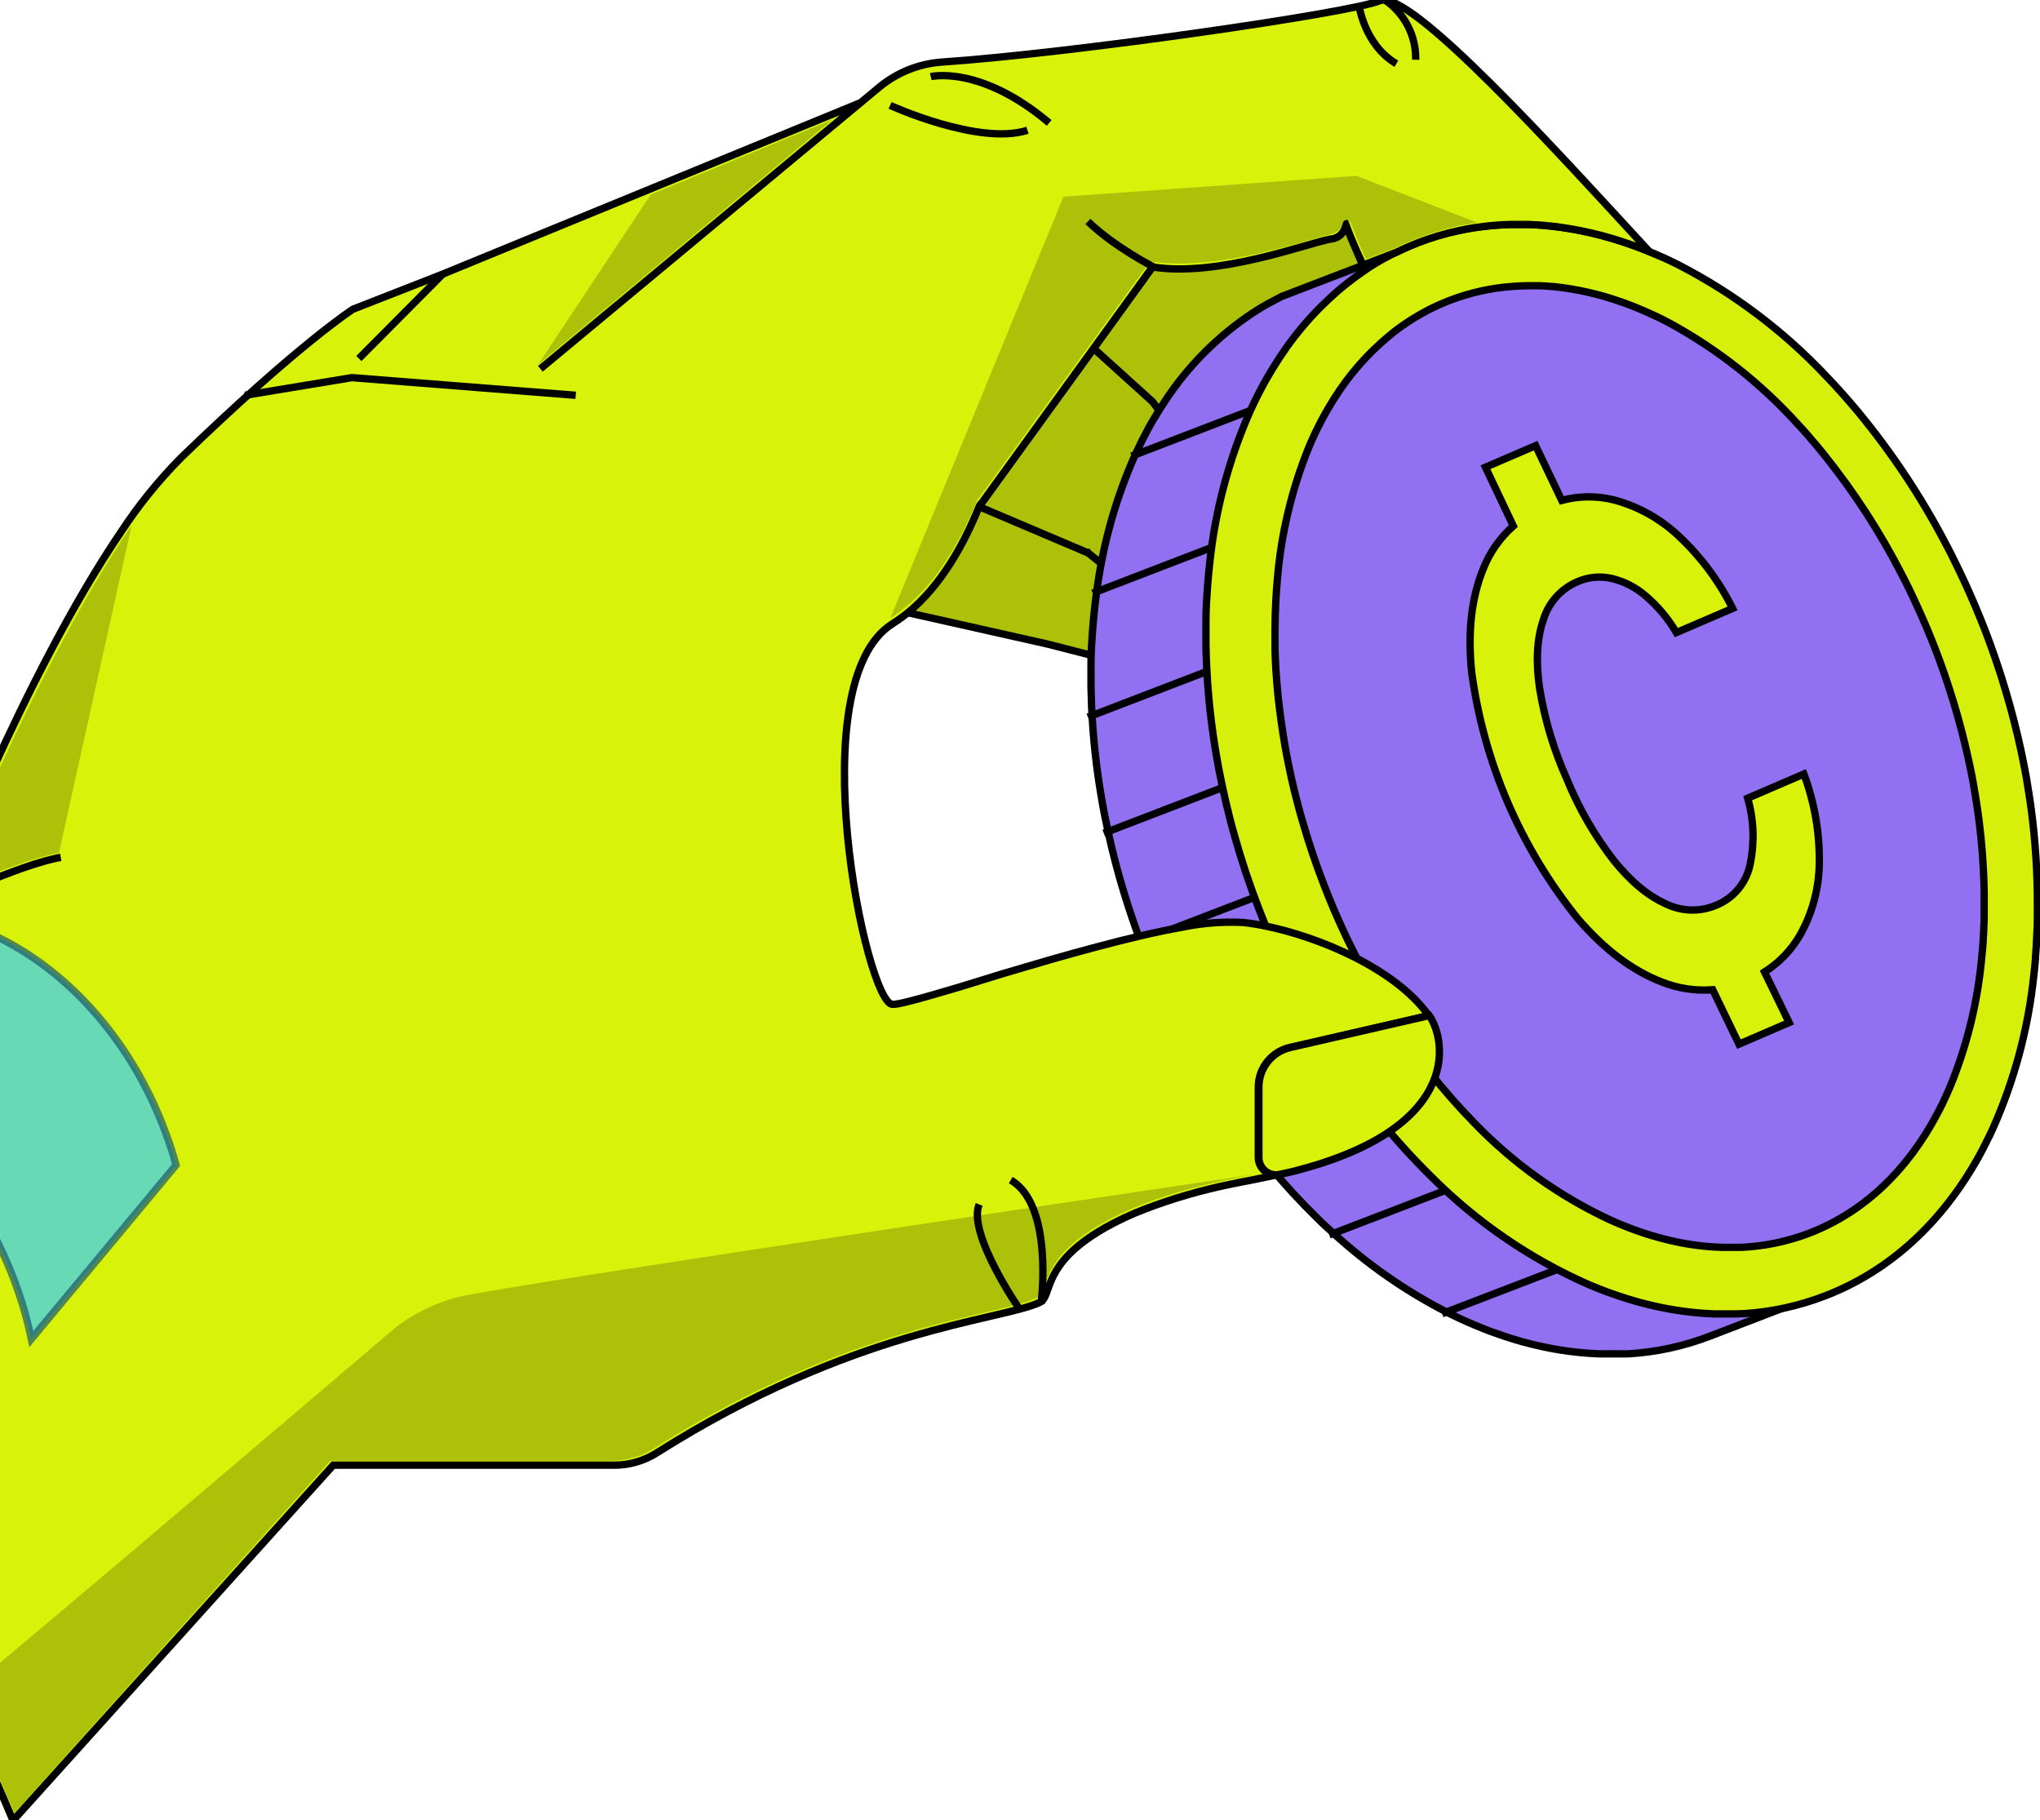 <svg width="278" height="248" viewBox="0 0 278 248" fill="none" xmlns="http://www.w3.org/2000/svg">
<g clip-path="url(#clip0_1999_14827)">
<path d="M186.212 37.016C185.159 34.908 184.216 32.749 183.387 30.544C189.963 31.503 194.914 32.703 198.476 34.099" fill="#D8F20A"/>
<path d="M186.212 37.016C185.159 34.908 184.216 32.749 183.387 30.544C189.963 31.503 194.914 32.703 198.476 34.099" stroke="#2C3102" stroke-miterlimit="10"/>
<path d="M131.623 52.652C143.659 47.864 148.114 30.172 148.114 30.172C149.817 33.969 153.131 35.757 157.058 36.376" stroke="#D3D3D3" stroke-miterlimit="10"/>
<path d="M175.357 142.846C174.238 143.201 173.26 143.904 172.566 144.851C171.872 145.798 171.497 146.942 171.495 148.117V147.999C171.495 146.838 171.872 145.708 172.568 144.779C173.264 143.85 174.243 143.172 175.357 142.846V142.846Z" stroke="#D3D3D3" stroke-miterlimit="10"/>
<path d="M175.82 142.722C175.664 142.755 175.507 142.8 175.357 142.846C175.47 142.806 175.586 142.774 175.703 142.748L175.82 142.722Z" stroke="#D3D3D3" stroke-miterlimit="10"/>
<path d="M210.367 32.873C202.245 32.872 194.175 34.163 186.458 36.696L183.634 30.172L210.367 32.873Z" fill="#ACC107"/>
<path d="M157.057 36.376L142.751 54.903" stroke="#2C3102" stroke-miterlimit="10"/>
<path d="M135.053 160.088C135.053 160.088 143.808 171.178 142.751 174.328" stroke="#2C3102" stroke-miterlimit="10"/>
<path d="M131.049 162.43C131.049 162.43 135.139 174.341 138.949 174.341" stroke="#2C3102" stroke-miterlimit="10"/>
<path d="M133.429 69.033C133.429 69.033 144.003 77.311 148.283 75.341C148.283 75.341 154.03 83.724 158.14 83.228C162.249 82.732 168.577 69.953 168.577 69.953L157.089 54.727L149.065 47.473L133.429 69.033Z" fill="#ACC107" stroke="#3F227A" stroke-miterlimit="10"/>
<path d="M183.387 30.544L192.533 52.652L168.546 69.953L157.058 54.727L149.034 47.473L157.058 36.376L183.387 30.544Z" fill="#ACC107" stroke="black" stroke-miterlimit="10"/>
<path d="M123.724 83.482L142.753 87.755L152.27 90.195L158.141 83.228L148.285 75.341L133.431 69.033L123.724 83.482Z" fill="#ACC107" stroke="black" stroke-miterlimit="10"/>
<path d="M253.847 174.048L233.03 182.046C229.479 183.413 225.739 184.227 221.94 184.459C221.843 184.466 221.745 184.466 221.647 184.459H220.995C220.649 184.459 220.303 184.459 219.944 184.459C219.585 184.459 219.292 184.459 218.946 184.459H217.981H217.889C215.099 184.351 212.325 183.98 209.605 183.35C209.246 183.272 208.887 183.187 208.535 183.089C208.182 182.992 207.817 182.913 207.458 182.815L206.388 182.502L205.293 182.157L204.425 181.863L203.44 181.517C203.022 181.374 202.611 181.217 202.2 181.048C201.789 180.878 201.294 180.682 200.844 180.493C199.571 179.958 198.306 179.371 197.06 178.732C191.477 175.857 186.303 172.248 181.678 168.001C180.947 167.348 180.223 166.696 179.512 165.978C177.188 163.704 174.987 161.309 172.917 158.803C172.062 157.778 171.227 156.735 170.418 155.658C168.944 153.734 167.535 151.744 166.184 149.67C164.638 147.302 163.17 144.855 161.801 142.337C160.765 140.432 159.78 138.488 158.845 136.505C158.702 136.186 158.552 135.853 158.402 135.546C158.379 135.502 158.36 135.456 158.343 135.409C158.345 135.388 158.345 135.366 158.343 135.344C158.193 135.018 158.05 134.692 157.913 134.372C157.776 134.052 157.678 133.857 157.567 133.596C156.993 132.291 156.438 130.915 155.91 129.551C155.734 129.095 155.558 128.638 155.388 128.175C155.218 127.712 154.997 127.125 154.814 126.603C153.992 124.289 153.253 121.982 152.596 119.681C152.492 119.309 152.387 118.944 152.296 118.579C152.205 118.213 152.087 117.855 152.002 117.483C151.917 117.111 151.813 116.765 151.728 116.4C151.643 116.035 151.546 115.689 151.461 115.337C151.298 114.632 151.135 113.934 150.985 113.23C150.835 112.525 150.658 111.71 150.508 110.946C150.424 110.496 150.339 110.059 150.261 109.609C150.182 109.159 150.091 108.65 150.013 108.167C149.608 105.767 149.295 103.34 149.073 100.913C148.969 99.752 148.884 98.584 148.819 97.423C148.819 97.13 148.78 96.843 148.767 96.549C148.727 95.577 148.701 94.592 148.675 93.633C148.675 93.15 148.675 92.661 148.675 92.178C148.675 91.591 148.675 91.011 148.675 90.436C148.675 88.89 148.78 87.377 148.891 85.87C148.975 84.813 149.067 83.757 149.184 82.713C149.269 81.976 149.36 81.245 149.465 80.514C150.306 74.122 152.063 67.885 154.683 61.994L154.749 61.851C155.318 60.624 155.921 59.426 156.556 58.256L157.038 57.402C157.582 56.484 158.139 55.59 158.708 54.721C161.843 49.932 165.915 45.829 170.679 42.659C170.881 42.535 171.077 42.398 171.286 42.274L171.892 41.895L172.179 41.732C172.382 41.602 172.584 41.491 172.793 41.38C173.412 41.034 174.039 40.728 174.671 40.388L190.947 34.139L195.514 32.391C194.862 32.71 194.248 33.043 193.629 33.382C193.426 33.493 193.218 33.604 193.022 33.734L192.728 33.898L192.122 34.276L191.521 34.654L191.306 34.804C190.412 35.398 189.545 36.024 188.697 36.703C185.144 39.541 182.062 42.923 179.564 46.723C178.99 47.59 178.435 48.477 177.9 49.404L177.411 50.258C176.759 51.472 176.107 52.711 175.539 53.996C172.626 60.571 170.763 67.562 170.02 74.715C169.903 75.759 169.811 76.816 169.727 77.872C169.622 79.366 169.544 80.886 169.518 82.439C169.518 83.013 169.518 83.593 169.518 84.174C169.518 84.755 169.518 85.146 169.518 85.635C169.518 86.607 169.563 87.592 169.609 88.551C169.674 90.006 169.779 91.461 169.909 92.915C170.138 95.342 170.444 97.769 170.849 100.17C170.927 100.646 171.012 101.128 171.103 101.611C171.194 102.094 171.266 102.498 171.351 102.916C171.631 104.39 171.951 105.851 172.303 107.313C172.382 107.665 172.473 108.024 172.571 108.376C172.669 108.728 172.74 109.094 172.838 109.459C172.936 109.824 173.027 110.19 173.132 110.555C173.236 110.92 173.334 111.286 173.438 111.644C174.369 114.937 175.472 118.231 176.746 121.527C177.033 122.271 177.326 123.008 177.626 123.739C177.881 124.352 178.142 124.972 178.409 125.572C178.52 125.833 178.638 126.094 178.749 126.348C178.859 126.603 179.036 127.001 179.186 127.32C179.186 127.32 179.186 127.359 179.186 127.385C179.205 127.432 179.226 127.478 179.251 127.522C179.394 127.842 179.544 128.175 179.688 128.481C181.419 132.162 183.356 135.742 185.487 139.206C185.99 140.035 186.505 140.843 187.027 141.646C190.857 147.556 195.329 153.026 200.361 157.954C206.514 164.069 213.746 168.99 221.693 172.469C222.143 172.658 222.593 172.848 223.043 173.024C223.493 173.2 223.871 173.343 224.282 173.487C224.693 173.63 224.935 173.728 225.274 173.839C225.613 173.95 225.855 174.035 226.148 174.133L227.231 174.478L228.301 174.785L229.377 175.066C229.736 175.163 230.095 175.248 230.447 175.326C233.168 175.956 235.942 176.327 238.732 176.435H238.823H239.789C240.128 176.435 240.441 176.435 240.8 176.435C241.159 176.435 241.491 176.435 241.844 176.435L242.496 176.403H242.789H242.874C246.629 176.173 250.328 175.379 253.847 174.048V174.048Z" fill="#9270F2" stroke="black" stroke-miterlimit="10"/>
<path d="M175.03 54.146L154.214 62.144" stroke="black" stroke-miterlimit="10"/>
<path d="M169.714 72.823L148.904 80.821" stroke="black" stroke-miterlimit="10"/>
<path d="M169.069 89.712L148.252 97.71" stroke="black" stroke-miterlimit="10"/>
<path d="M171.227 105.525L150.417 113.523" stroke="black" stroke-miterlimit="10"/>
<path d="M175.631 120.47L154.814 128.468" stroke="black" stroke-miterlimit="10"/>
<path d="M182.082 134.626L161.272 142.624" stroke="black" stroke-miterlimit="10"/>
<path d="M190.699 147.954L169.883 155.952" stroke="black" stroke-miterlimit="10"/>
<path d="M201.966 160.27L181.149 168.268" stroke="black" stroke-miterlimit="10"/>
<path d="M217.335 170.995L196.525 178.992" stroke="black" stroke-miterlimit="10"/>
<path d="M277.645 123.288C277.645 123.901 277.645 124.515 277.645 125.121C277.645 125.728 277.612 126.341 277.586 126.941C277.56 127.542 277.534 128.063 277.501 128.611C277.501 128.677 277.501 128.748 277.501 128.814C277.462 129.329 277.43 129.844 277.391 130.36C277.391 130.412 277.391 130.471 277.391 130.523C277.351 130.986 277.306 131.443 277.267 131.899C277.234 132.238 277.195 132.552 277.156 132.897C276.411 140.066 274.544 147.073 271.624 153.662C271.422 154.112 271.213 154.555 271.004 154.966C270.795 155.377 270.574 155.834 270.352 156.271C270.247 156.486 270.136 156.702 270.013 156.923C269.889 157.145 269.725 157.458 269.582 157.719C264.67 166.487 257.637 173.128 248.707 176.566C245.18 177.926 241.467 178.742 237.695 178.986H237.61H237.317L236.665 179.018C236.312 179.018 235.967 179.018 235.621 179.018C235.275 179.018 234.968 179.018 234.61 179.018H233.644H233.553C230.762 178.908 227.988 178.534 225.268 177.903C224.916 177.825 224.557 177.74 224.198 177.642L223.122 177.361L222.052 177.048L220.969 176.702C220.675 176.605 220.382 176.513 220.095 176.409C219.808 176.305 219.443 176.181 219.103 176.057C218.764 175.933 218.281 175.757 217.864 175.587C217.446 175.417 216.964 175.222 216.514 175.032C208.561 171.534 201.327 166.588 195.182 160.446C190.148 155.5 185.676 150.013 181.848 144.085C181.326 143.285 180.813 142.469 180.308 141.639C178.176 138.157 176.24 134.559 174.509 130.862C174.365 130.536 174.215 130.21 174.072 129.897C174.047 129.852 174.026 129.806 174.007 129.76C174.007 129.76 174.007 129.72 174.007 129.694C173.857 129.368 173.713 129.042 173.569 128.716C173.426 128.39 173.341 128.2 173.23 127.94C172.963 127.333 172.702 126.713 172.447 126.093C172.147 125.363 171.854 124.619 171.567 123.875C170.288 120.566 169.186 117.256 168.259 113.947C168.155 113.581 168.051 113.216 167.953 112.851C167.855 112.485 167.751 112.12 167.659 111.748C167.568 111.376 167.47 111.024 167.392 110.659C167.313 110.294 167.203 109.948 167.124 109.589C166.772 108.121 166.472 106.653 166.172 105.173C166.087 104.729 165.996 104.285 165.924 103.835C165.852 103.385 165.748 102.87 165.67 102.387C165.265 99.973 164.958 97.54 164.73 95.1C164.6 93.639 164.495 92.178 164.43 90.716C164.384 89.738 164.358 88.76 164.339 87.787C164.339 87.292 164.339 86.809 164.339 86.32C164.339 85.733 164.339 85.152 164.339 84.571C164.339 83.025 164.443 81.499 164.548 80.005C164.632 78.942 164.724 77.878 164.841 76.835C165.582 69.65 167.444 62.626 170.36 56.018C170.947 54.714 171.573 53.48 172.232 52.261L172.721 51.4C173.256 50.473 173.811 49.58 174.385 48.705C176.88 44.89 179.962 41.493 183.518 38.64C184.388 37.961 185.257 37.326 186.127 36.735L186.342 36.585L186.943 36.2L187.549 35.822L187.843 35.658C188.039 35.528 188.247 35.417 188.45 35.306C189.069 34.954 189.695 34.654 190.335 34.308L191.3 33.851C191.953 33.558 192.605 33.284 193.257 33.023C196.533 31.778 199.968 31.003 203.46 30.72C204.243 30.651 205.032 30.605 205.828 30.583C206.539 30.583 207.25 30.583 207.955 30.583C208.333 30.583 208.705 30.583 209.083 30.629C209.351 30.629 209.605 30.629 209.866 30.674H210.055C213.779 30.983 217.453 31.73 221.002 32.899C222.274 33.316 223.546 33.78 224.798 34.295L225.927 34.771L226.677 35.104C226.958 35.228 227.232 35.352 227.506 35.489C227.884 35.665 228.262 35.848 228.634 36.037C236.223 39.933 243.088 45.103 248.929 51.321C249.209 51.608 249.483 51.902 249.764 52.202C250.279 52.75 250.788 53.317 251.29 53.885C251.466 54.074 251.629 54.263 251.792 54.459C252.262 54.987 252.719 55.535 253.182 56.083C257.85 61.728 261.908 67.851 265.29 74.349C265.472 74.695 265.648 75.047 265.831 75.386C265.845 75.428 265.865 75.467 265.89 75.504C266.255 76.234 266.614 76.959 266.966 77.696C267.266 78.309 267.553 78.935 267.84 79.555C268.753 81.56 269.623 83.612 270.45 85.713C272.542 91.124 274.209 96.69 275.434 102.361C275.564 102.968 275.688 103.581 275.805 104.181C275.864 104.475 275.916 104.762 275.975 105.055C275.975 105.205 276.027 105.355 276.06 105.505C276.112 105.825 276.164 106.158 276.229 106.464C276.229 106.562 276.229 106.647 276.269 106.732C276.392 107.456 276.51 108.193 276.614 108.917C276.673 109.315 276.732 109.713 276.784 110.104C277.368 114.474 277.656 118.879 277.645 123.288V123.288Z" fill="#D6F00C" stroke="black"/>
<path d="M263.71 88.381C265.562 93.171 267.053 98.093 268.172 103.105C268.296 103.64 268.407 104.181 268.518 104.71L268.675 105.479L268.753 105.877C268.805 106.164 268.851 106.445 268.909 106.732L268.949 106.96C269.066 107.613 269.17 108.265 269.275 108.917C269.333 109.27 269.386 109.615 269.438 109.961C270.003 113.783 270.321 117.638 270.39 121.501C270.39 122.043 270.39 122.577 270.39 123.119C270.39 123.66 270.39 124.189 270.39 124.717C270.39 125.246 270.39 125.702 270.345 126.185C270.345 126.244 270.345 126.309 270.345 126.361C270.345 126.818 270.299 127.268 270.273 127.718C270.273 127.77 270.273 127.816 270.273 127.868C270.273 128.272 270.214 128.677 270.188 129.075C270.188 129.368 270.136 129.662 270.103 129.949C269.59 136.204 268.111 142.341 265.719 148.143C265.55 148.534 265.38 148.919 265.204 149.304C265.028 149.689 264.858 150.061 264.676 150.433C264.584 150.615 264.493 150.805 264.395 150.987C264.297 151.17 264.16 151.457 264.036 151.685C260.005 159.331 254.134 165.071 246.632 167.994C243.655 169.138 240.515 169.799 237.329 169.951H237.257C237.179 169.951 237.094 169.951 237.01 169.951H236.462C236.168 169.951 235.875 169.951 235.574 169.951H234.726L233.904 169.918H233.826C231.449 169.782 229.092 169.413 226.787 168.816C226.487 168.744 226.181 168.666 225.874 168.574L224.961 168.307L224.047 168.02L223.121 167.7L222.377 167.433L221.529 167.107L220.473 166.676L219.318 166.167C212.459 162.957 206.244 158.52 200.98 153.075C196.625 148.628 192.756 143.73 189.44 138.462C187.043 134.695 184.898 130.772 183.021 126.72C182.897 126.433 182.76 126.152 182.636 125.865C182.614 125.829 182.596 125.789 182.584 125.748L182.552 125.689C182.421 125.396 182.297 125.115 182.173 124.822C182.049 124.528 181.971 124.365 181.867 124.13C181.364 122.956 180.875 121.749 180.405 120.529C179.27 117.607 178.292 114.658 177.457 111.748C177.359 111.429 177.268 111.096 177.176 110.776C177.085 110.457 176.994 110.124 176.915 109.804C176.837 109.485 176.746 109.152 176.667 108.846C176.589 108.539 176.504 108.193 176.426 107.9C176.104 106.595 175.815 105.29 175.558 103.986C175.474 103.594 175.395 103.196 175.324 102.805L175.089 101.5C174.717 99.367 174.436 97.221 174.189 95.075C174.058 93.77 173.947 92.498 173.869 91.213C173.817 90.352 173.784 89.49 173.751 88.603C173.751 88.173 173.751 87.749 173.751 87.299C173.751 86.848 173.751 86.268 173.751 85.759C173.751 84.395 173.797 83.052 173.869 81.74C173.921 80.801 173.986 79.868 174.071 78.948C174.582 72.724 176.043 66.615 178.403 60.833C178.881 59.702 179.392 58.615 179.936 57.571L180.334 56.814C180.777 56.005 181.234 55.229 181.71 54.472C183.755 51.167 186.327 48.219 189.323 45.744C190.086 45.092 190.876 44.524 191.691 43.976L192.193 43.65L192.702 43.324L192.95 43.18C193.113 43.076 193.289 42.978 193.459 42.88C193.974 42.58 194.503 42.3 195.038 42.032L195.853 41.647C196.401 41.399 196.955 41.164 197.523 40.943C200.28 39.88 203.18 39.233 206.127 39.025C206.78 38.973 207.465 38.94 208.137 38.933C208.809 38.927 209.337 38.933 209.937 38.933L210.896 38.992L211.548 39.044H211.705C214.884 39.378 218.011 40.09 221.021 41.164C222.438 41.665 223.841 42.239 225.228 42.887L225.881 43.187C226.122 43.298 226.35 43.415 226.585 43.532C226.82 43.65 227.237 43.865 227.551 44.035C234.09 47.607 239.982 52.254 244.981 57.78C245.223 58.034 245.458 58.302 245.705 58.563C246.149 59.058 246.586 59.561 247.01 60.069L247.447 60.578C247.845 61.054 248.25 61.537 248.641 62.033C252.691 67.086 256.221 72.534 259.176 78.296C259.333 78.603 259.49 78.916 259.653 79.216C259.665 79.253 259.682 79.288 259.705 79.32C260.024 79.973 260.357 80.625 260.651 81.277C260.912 81.825 261.166 82.373 261.414 82.928C262.223 84.702 262.988 86.52 263.71 88.381Z" fill="#9270F2" stroke="black" stroke-miterlimit="10"/>
<path d="M224.223 81.16C222.884 80.006 221.283 79.195 219.559 78.798C218.009 78.462 216.392 78.627 214.941 79.268C213.833 79.745 212.844 80.46 212.044 81.362C211.244 82.264 210.651 83.331 210.309 84.487C209.439 87.014 209.274 90.125 209.813 93.822C210.512 98.099 211.769 102.266 213.551 106.217C215.161 110.152 217.297 113.852 219.898 117.215C222.212 120.09 224.576 122.064 226.989 123.138C228.057 123.666 229.226 123.956 230.416 123.99C231.606 124.024 232.789 123.8 233.885 123.334C235.085 122.845 236.141 122.06 236.955 121.051C237.768 120.043 238.312 118.844 238.536 117.567C239.117 114.642 238.99 111.62 238.164 108.754L245.823 105.46C247.275 109.354 247.987 113.484 247.923 117.639C247.881 121.096 246.961 124.486 245.249 127.49C244.069 129.496 242.428 131.191 240.46 132.434L243.813 139.323L236.977 142.265L233.402 134.855C231.043 135.037 228.673 134.678 226.474 133.804C222.482 132.273 218.668 129.403 215.032 125.193C207.244 115.551 202.241 103.963 200.563 91.682C199.984 86.176 200.511 81.44 202.142 77.474C203.029 75.243 204.428 73.252 206.225 71.662L202.429 63.657L209.265 60.722L212.827 68.178C215.175 67.548 217.647 67.532 220.003 68.132C223.344 69.036 226.404 70.766 228.901 73.162C231.858 75.957 234.299 79.251 236.109 82.895L228.451 86.189C227.332 84.289 225.904 82.589 224.223 81.16V81.16Z" fill="#D8F20A" stroke="black" stroke-miterlimit="10"/>
<path d="M52.558 182.026C53.014 181.594 53.493 181.187 53.993 180.806L52.558 182.026Z" fill="#ACC107"/>
<path d="M117.303 13.975L60.327 37.348L48.089 42.136C48.089 42.136 40.639 46.925 24.676 62.359C21.609 65.459 18.86 68.857 16.47 72.503C3.357 91.8 -8.613 122.688 -8.835 123.269L-35.953 151.366L-37.825 153.029C-25.007 155.704 -12.827 166.728 -7.041 182.489C-6.645 183.572 -6.286 184.659 -5.965 185.751L-21.079 203.893C-18.47 206.032 -14.073 213.958 -9.859 222.511C-8.424 225.42 -7.002 228.382 -5.678 231.265C-2.201 238.754 0.644 245.349 1.498 247.398L1.779 248.05L45.408 199.633H83.714C85.77 199.632 87.784 199.046 89.519 197.943C116.39 180.95 136.117 179.991 141.675 177.466C143.345 176.709 142.014 173.024 148.498 168.588L148.792 168.385C149.34 168.02 149.933 167.655 150.573 167.289C152.304 166.319 154.102 165.476 155.955 164.765C159.767 163.304 163.695 162.163 167.697 161.353C168.61 161.157 169.556 160.975 170.535 160.792L171.65 160.564L174.031 160.068C173.705 160.094 173.377 160.052 173.068 159.946C172.759 159.839 172.476 159.669 172.235 159.447C171.995 159.225 171.803 158.956 171.672 158.656C171.541 158.357 171.474 158.033 171.474 157.706V148.117C171.474 146.946 171.845 145.804 172.534 144.857C173.223 143.91 174.195 143.206 175.31 142.846C175.46 142.8 175.616 142.755 175.773 142.722L180.235 141.698L194.698 138.371C190.131 131.952 179.661 127.62 172.348 126.152C171.359 125.945 170.359 125.788 169.354 125.683C166.584 125.552 163.81 125.771 161.095 126.335C157.618 126.948 153.632 127.901 149.562 128.984C147.337 129.571 145.08 130.197 142.868 130.836C140.657 131.476 138.556 132.102 136.521 132.702L135.869 132.904L131.048 134.392L128.439 135.161C124.975 136.179 122.483 136.851 121.641 136.851C118.047 136.851 108.868 92.954 121.641 84.976C122.156 84.656 122.639 84.324 123.109 83.959L123.213 83.88C123.383 83.756 123.546 83.626 123.709 83.489C128.165 79.849 131.289 74.323 133.423 69.033C133.494 68.844 133.71 68.543 133.749 68.583L157.051 36.376C166.046 37.805 178.219 33.114 181.364 32.567C181.887 32.529 182.379 32.303 182.749 31.932C183.119 31.56 183.343 31.068 183.379 30.544C183.999 32.195 184.788 34.093 185.76 36.115L190.327 34.361L191.292 33.904C191.945 33.61 192.597 33.336 193.249 33.075C195.061 32.374 196.926 31.82 198.827 31.418C200.348 31.088 201.888 30.855 203.439 30.72C204.222 30.651 205.011 30.605 205.807 30.583C206.518 30.583 207.229 30.583 207.934 30.583C208.312 30.583 208.684 30.583 209.062 30.629C209.33 30.629 209.584 30.629 209.845 30.675H210.034C213.758 30.983 217.432 31.73 220.981 32.899C222.253 33.317 223.525 33.78 224.777 34.295C212.148 20.596 192.069 -1.669 188.017 0.099C184.273 1.737 145.869 7.275 128.367 8.456C125.214 8.677 122.211 9.884 119.782 11.907L73.641 50.252" fill="#D8F20A"/>
<path d="M117.303 13.975L60.327 37.348L48.089 42.136C48.089 42.136 40.639 46.925 24.676 62.359C21.609 65.459 18.86 68.857 16.47 72.503C3.357 91.8 -8.613 122.688 -8.835 123.269L-35.953 151.366L-37.825 153.029C-25.007 155.704 -12.827 166.728 -7.041 182.489C-6.645 183.572 -6.286 184.659 -5.965 185.751L-21.079 203.893C-18.47 206.032 -14.073 213.958 -9.859 222.511C-8.424 225.42 -7.002 228.382 -5.678 231.265C-2.201 238.754 0.644 245.349 1.498 247.398L1.779 248.05L45.408 199.633H83.714C85.77 199.632 87.784 199.046 89.519 197.943C116.39 180.95 136.117 179.991 141.675 177.466C143.345 176.709 142.014 173.024 148.498 168.588L148.792 168.385C149.34 168.02 149.933 167.655 150.573 167.289C152.304 166.319 154.102 165.476 155.955 164.765C159.767 163.304 163.695 162.163 167.697 161.353C168.61 161.157 169.556 160.975 170.535 160.792L171.65 160.564L174.031 160.068C173.705 160.094 173.377 160.052 173.068 159.946C172.759 159.839 172.476 159.669 172.235 159.447C171.995 159.225 171.803 158.956 171.672 158.656C171.541 158.357 171.474 158.033 171.474 157.706V148.117C171.474 146.946 171.845 145.804 172.534 144.857C173.223 143.91 174.195 143.206 175.31 142.846C175.46 142.8 175.616 142.755 175.773 142.722L180.235 141.698L194.698 138.371C190.131 131.952 179.661 127.62 172.348 126.152C171.359 125.945 170.359 125.788 169.354 125.683C166.584 125.552 163.81 125.771 161.095 126.335C157.618 126.948 153.632 127.901 149.562 128.984C147.337 129.571 145.08 130.197 142.868 130.836C140.657 131.476 138.556 132.102 136.521 132.702L135.869 132.904L131.048 134.392L128.439 135.161C124.975 136.179 122.483 136.851 121.641 136.851C118.047 136.851 108.868 92.954 121.641 84.976C122.156 84.656 122.639 84.324 123.109 83.959L123.213 83.88C123.383 83.756 123.546 83.626 123.709 83.489C128.165 79.849 131.289 74.323 133.423 69.033C133.494 68.844 133.71 68.543 133.749 68.583L157.051 36.376C166.046 37.805 178.219 33.114 181.364 32.567C181.887 32.529 182.379 32.303 182.749 31.932C183.119 31.56 183.343 31.068 183.379 30.544C183.999 32.195 184.788 34.093 185.76 36.115L190.327 34.361L191.292 33.904C191.945 33.61 192.597 33.336 193.249 33.075C195.061 32.374 196.926 31.82 198.827 31.418C200.348 31.088 201.888 30.855 203.439 30.72C204.222 30.651 205.011 30.605 205.807 30.583C206.518 30.583 207.229 30.583 207.934 30.583C208.312 30.583 208.684 30.583 209.062 30.629C209.33 30.629 209.584 30.629 209.845 30.675H210.034C213.758 30.983 217.432 31.73 220.981 32.899C222.253 33.317 223.525 33.78 224.777 34.295C212.148 20.596 192.069 -1.669 188.017 0.099C184.273 1.737 145.869 7.275 128.367 8.456C125.214 8.677 122.211 9.884 119.782 11.907L73.641 50.252" stroke="black" stroke-miterlimit="10"/>
<path d="M175.408 159.8H175.369L174.11 160.068C173.784 160.094 173.456 160.052 173.147 159.945C172.838 159.839 172.555 159.669 172.314 159.447C172.074 159.225 171.882 158.956 171.751 158.656C171.62 158.357 171.553 158.033 171.553 157.706V148.117C171.553 146.945 171.924 145.804 172.613 144.857C173.302 143.91 174.274 143.206 175.389 142.846C175.539 142.8 175.695 142.755 175.852 142.722L194.77 138.371C197.229 141.887 199.141 154.118 175.408 159.8Z" fill="#D8F20A" stroke="black" stroke-miterlimit="10"/>
<path d="M171.448 159.944H171.409H171.317H171.259L170.143 160.172C160.671 161.92 154.369 164.282 150.155 166.696C149.516 167.061 148.922 167.426 148.374 167.792C141.557 172.319 142.953 176.103 141.257 176.872C135.699 179.397 115.972 180.356 89.102 197.349C87.366 198.452 85.353 199.038 83.296 199.039H44.99L1.974 247.013C1.1 244.964 -1.744 238.369 -5.201 230.88C6.221 221.486 44.579 188.823 52.577 182.006L54.012 180.786C57.09 178.452 60.694 176.911 64.508 176.298C83.427 172.945 168.786 160.342 171.448 159.944Z" fill="#ACC107"/>
<path d="M141.878 177.603C141.878 177.603 143.626 164.158 137.736 160.792" stroke="black" stroke-miterlimit="10"/>
<path opacity="0.7" d="M23.991 158.744L4.271 182.443C3.736 179.882 3.014 177.364 2.112 174.909C-5.573 153.929 -24.589 141.378 -41.354 145.638C-42.238 145.86 -43.109 146.13 -43.964 146.447C-47.337 147.686 -50.429 149.587 -53.057 152.037L-37.342 137.242L-27.1 127.607C-25.939 126.969 -24.731 126.419 -23.486 125.963C-6.127 119.603 14.506 132.343 22.602 154.425C23.141 155.865 23.604 157.304 23.991 158.744Z" fill="#38CFFD" stroke="#17596D" stroke-miterlimit="10"/>
<path d="M188.768 0.027C190.079 0.93 191.144 2.144 191.87 3.561C192.595 4.977 192.957 6.551 192.924 8.142" fill="#D8F20A"/>
<path d="M188.768 0.027C190.079 0.93 191.144 2.144 191.87 3.561C192.595 4.977 192.957 6.551 192.924 8.142" stroke="black" stroke-miterlimit="10"/>
<path d="M60.329 37.355L48.906 48.849" stroke="black" stroke-miterlimit="10"/>
<path d="M138.948 178.386C138.948 178.386 131.812 168.111 133.43 164.099" stroke="black" stroke-miterlimit="10"/>
<path d="M185.194 0.699C185.194 0.699 185.892 6.081 190.289 8.684" stroke="black" stroke-miterlimit="10"/>
<path d="M201.275 30.316L198.665 30.799C196.759 31.214 194.89 31.781 193.074 32.495C192.422 32.756 191.77 33.03 191.117 33.323L190.152 33.78L186.134 35.3C185.527 34.041 184.731 32.038 184.066 30.329C184.023 30.215 183.945 30.119 183.843 30.052C183.741 29.986 183.621 29.954 183.5 29.962C183.379 29.969 183.263 30.015 183.17 30.093C183.077 30.171 183.011 30.276 182.983 30.394C182.896 30.775 182.698 31.122 182.413 31.389C182.129 31.657 181.77 31.833 181.384 31.895C178.286 32.664 165.728 37.048 156.726 35.62L133.424 67.826C133.385 67.787 133.169 68.087 133.098 68.276C130.964 73.567 127.84 79.092 123.391 82.726C123.228 82.863 123.065 82.993 122.895 83.117L122.791 83.195L121.336 84.206L144.925 26.8L184.848 23.962L201.275 30.316Z" fill="#ACC107"/>
<path d="M8.283 116.817C2.869 117.724 -8.508 123.08 -8.834 123.275" stroke="black" stroke-miterlimit="10"/>
<path d="M17.933 71.584L8.023 116.23C2.609 117.137 -7.229 121.749 -7.555 121.945C-7.333 121.364 4.82 90.88 17.933 71.584Z" fill="#ACC107"/>
<path d="M157.202 36.376C157.202 36.376 151.886 33.669 148.252 30.172" stroke="black" stroke-miterlimit="10"/>
<path d="M126.841 10.439C126.841 10.439 133.579 8.808 142.973 16.747Z" fill="#D8F20A"/>
<path d="M126.841 10.439C126.841 10.439 133.579 8.808 142.973 16.747" stroke="black" stroke-miterlimit="10"/>
<path d="M121.296 14.359C121.296 14.359 133.41 19.885 140.018 17.745" stroke="black" stroke-miterlimit="10"/>
<path d="M73.317 49.704L88.693 26.5L113.436 16.297L73.317 49.704Z" fill="#ACC107"/>
<path d="M33.385 53.859L47.952 51.452L78.456 53.859" fill="#D8F20A"/>
<path d="M33.385 53.859L47.952 51.452L78.456 53.859" stroke="black" stroke-miterlimit="10"/>
</g>
<defs>
<clipPath id="clip0_1999_14827">
<rect width="278" height="248" fill="white"/>
</clipPath>
</defs>
</svg>
